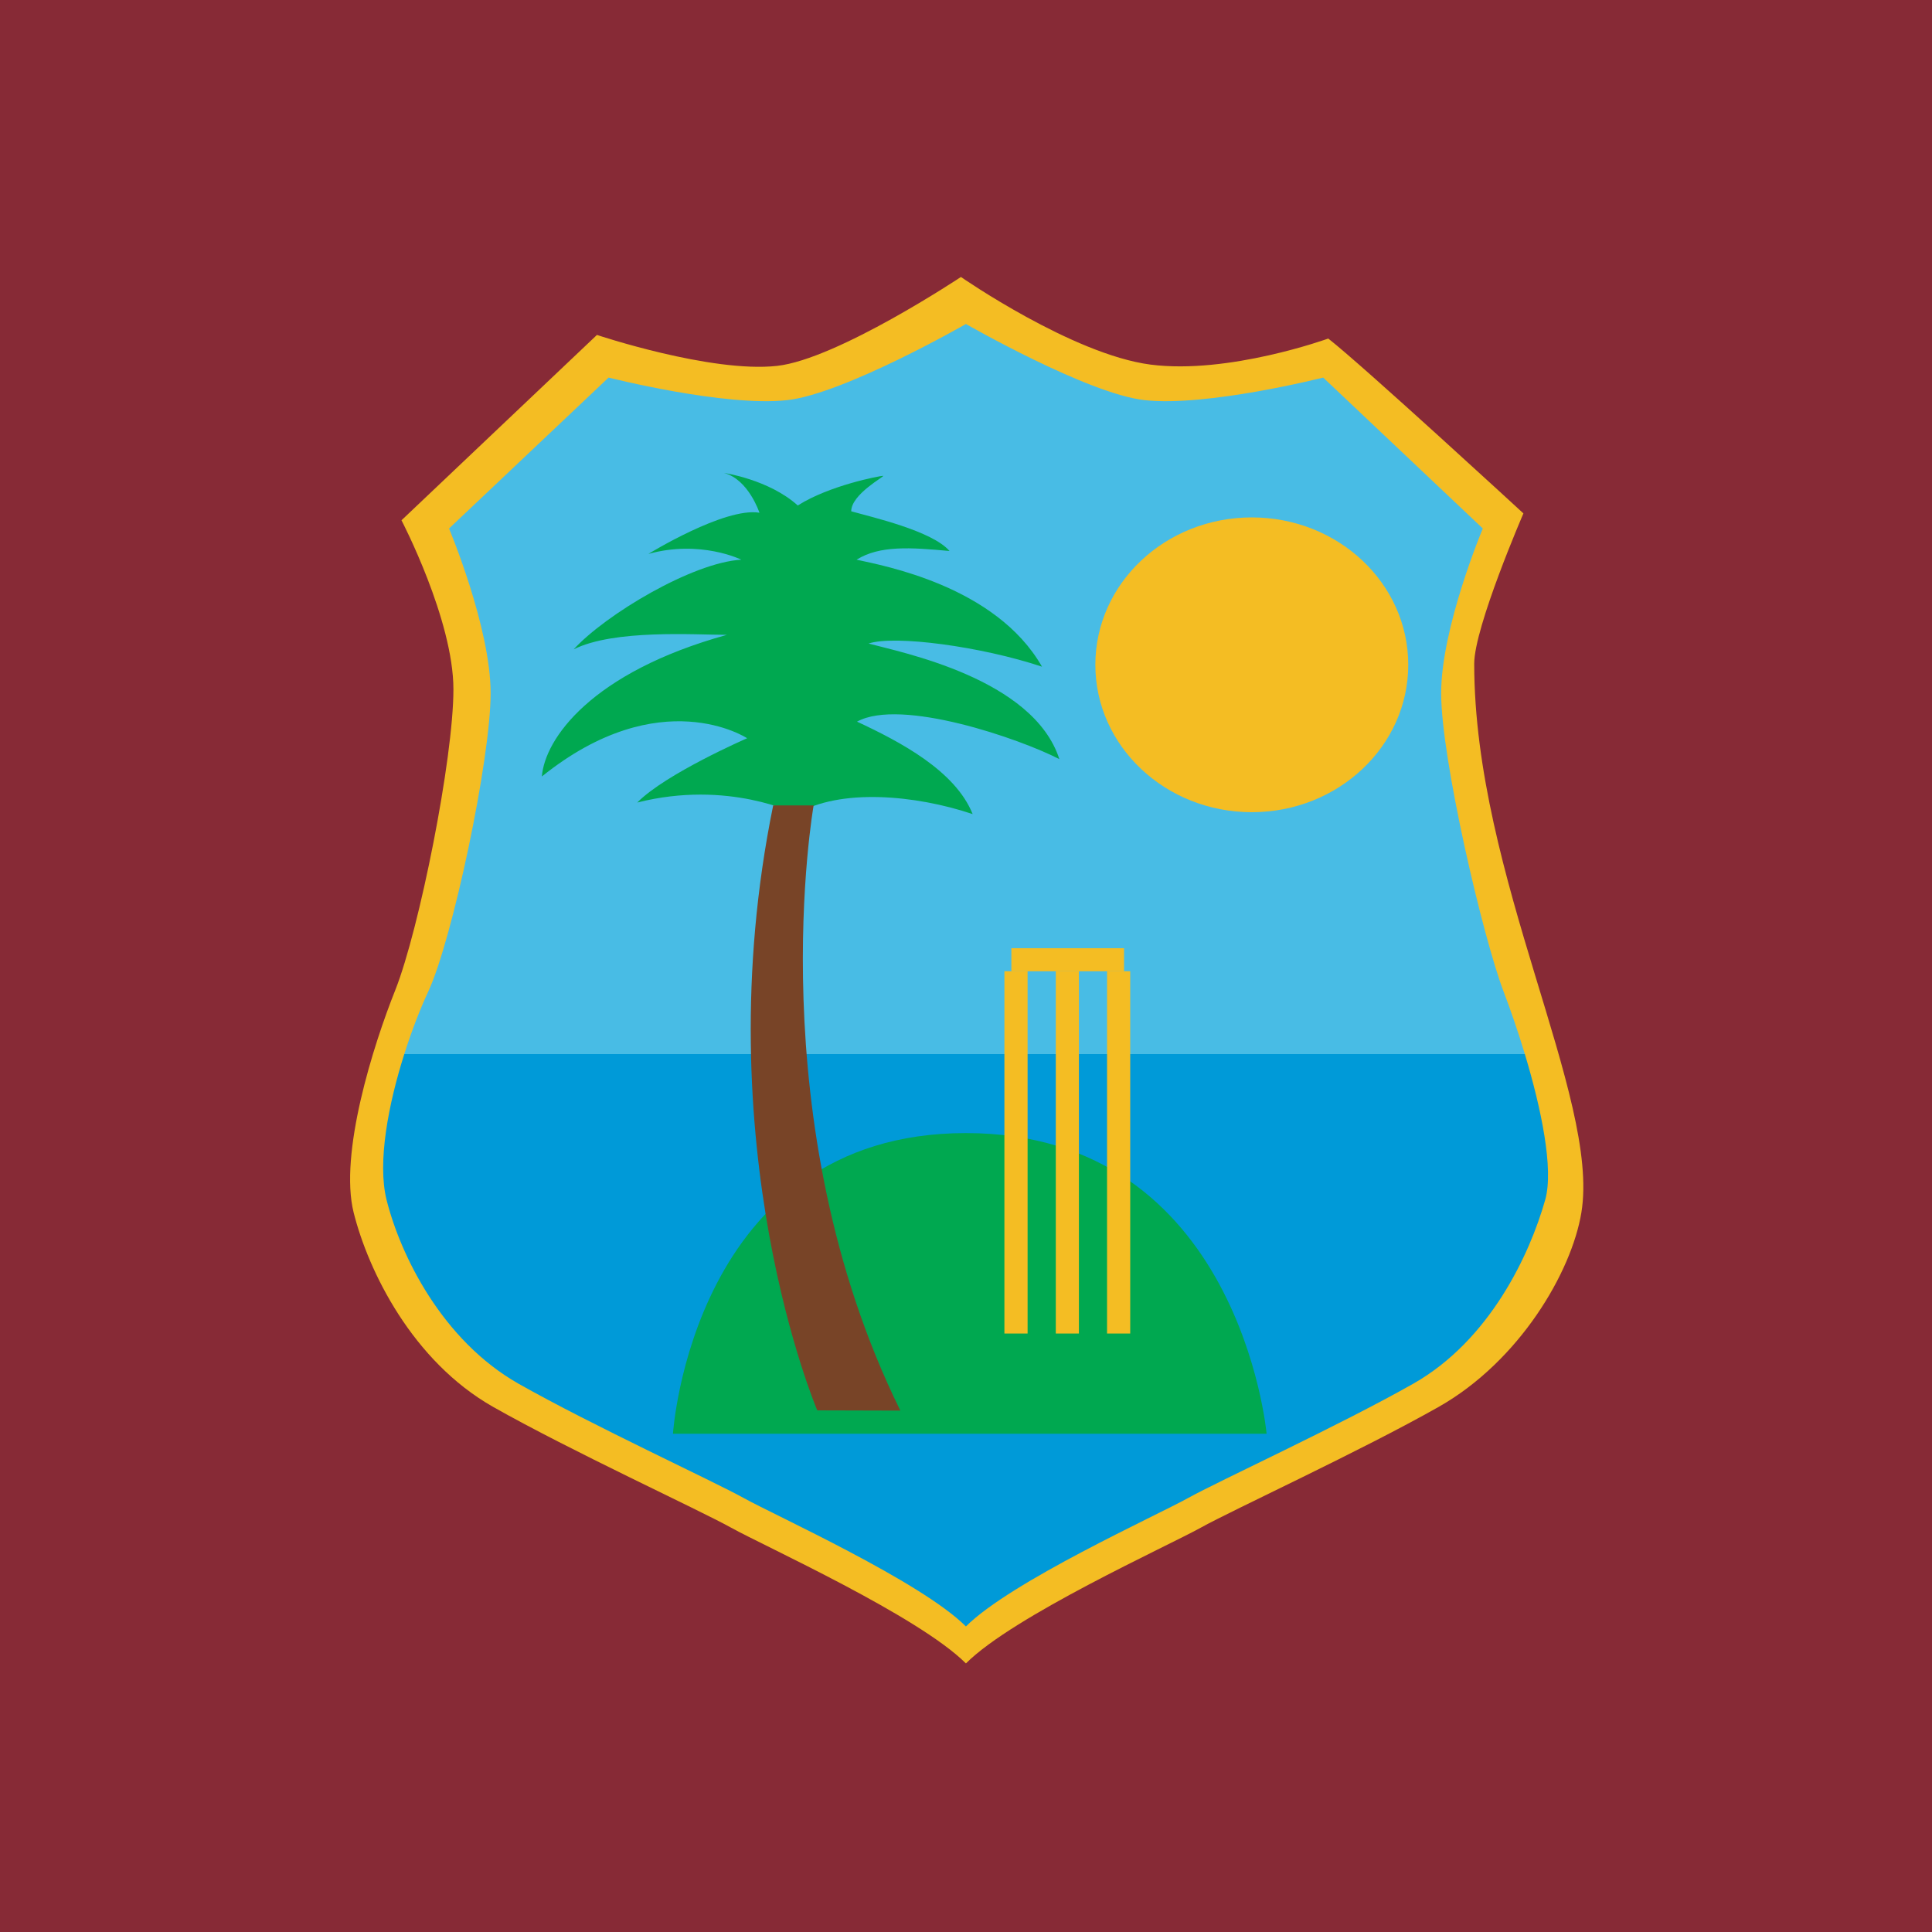 <?xml version="1.0" encoding="UTF-8"?>
<svg xmlns="http://www.w3.org/2000/svg" xmlns:xlink="http://www.w3.org/1999/xlink" width="100pt" height="100pt" viewBox="0 0 100 100" version="1.1">
<g id="surface1">
<rect x="0" y="0" width="100" height="100" style="fill:rgb(52.899%,16.499%,21.199%);fill-opacity:1;stroke:none;"/>
<path style=" stroke:none;fill-rule:nonzero;fill:rgb(52.899%,16.499%,21.199%);fill-opacity:1;" d="M 81.168 50.516 C 80.062 47.398 78.082 38.68 78.082 34.883 C 78.082 31.082 81.543 26.574 81.543 26.574 L 69.047 15.203 C 69.047 15.203 63.895 17.562 60.293 17.164 C 57.004 16.797 49.672 11.984 49.672 11.984 C 49.672 11.984 42.984 16.797 39.699 17.164 C 36.098 17.562 30.293 15.129 30.293 15.129 L 18.324 26.5 C 18.324 26.5 21.539 31.68 21.539 35.48 C 21.539 39.277 19.969 47.598 18.77 51.117 C 17.703 54.25 15.805 60.223 16.605 63.422 C 17.402 66.621 19.805 71.52 24.203 74.02 C 28.48 76.441 35.398 79.617 37.199 80.617 C 38.996 81.617 47.395 85.414 49.996 88.016 C 52.594 85.414 60.992 81.617 62.793 80.617 C 64.594 79.617 71.508 76.441 75.789 74.02 C 80.188 71.52 82.586 66.621 83.387 63.422 C 84.184 60.223 82.367 53.883 81.168 50.516 "/>
<path style=" stroke:none;fill-rule:nonzero;fill:rgb(95.699%,74.1%,13.699%);fill-opacity:1;" d="M 76.305 34.355 C 76.305 32.457 78.852 26.574 78.852 26.574 C 78.852 26.574 70.566 18.941 68.75 17.523 C 68.75 17.523 63.59 19.395 59.547 18.871 C 55.508 18.344 49.738 14.336 49.738 14.336 C 49.738 14.336 43.344 18.59 40.223 18.938 C 36.809 19.316 30.898 17.336 30.898 17.336 L 20.781 26.93 C 20.781 26.93 23.469 32.078 23.469 35.68 C 23.469 39.285 21.695 48.117 20.469 51.223 C 19.305 54.133 17.547 59.723 18.305 62.762 C 19.066 65.797 21.344 70.445 25.516 72.816 C 29.578 75.117 36.145 78.129 37.852 79.078 C 39.559 80.027 47.527 83.633 49.996 86.098 C 52.461 83.633 60.43 80.027 62.141 79.078 C 63.848 78.129 70.41 75.117 74.473 72.816 C 78.648 70.445 81.344 65.848 81.852 62.762 C 82.836 56.801 76.305 45.355 76.305 34.355 "/>
<path style=" stroke:none;fill-rule:nonzero;fill:rgb(28.2%,73.7%,89.799%);fill-opacity:1;" d="M 77.828 51.328 C 76.766 48.551 74.594 39.297 74.594 35.883 C 74.594 32.473 76.75 27.355 76.75 27.355 L 68.488 19.543 C 68.488 19.543 62.473 21.07 59.242 20.711 C 56.289 20.383 49.996 16.77 49.996 16.77 C 49.996 16.77 43.699 20.383 40.746 20.711 C 37.516 21.07 31.5 19.543 31.5 19.543 L 23.242 27.355 C 23.242 27.355 25.395 32.473 25.395 35.883 C 25.395 39.297 23.418 48.633 22.164 51.328 C 21.758 52.195 21.316 53.328 20.926 54.559 L 78.926 54.559 C 78.57 53.379 78.18 52.254 77.828 51.328 "/>
<path style=" stroke:none;fill-rule:nonzero;fill:rgb(0%,60.399%,84.698%);fill-opacity:1;" d="M 20.926 54.559 C 20.105 57.141 19.523 60.156 20.008 62.102 C 20.727 64.973 22.883 69.371 26.832 71.617 C 30.676 73.793 36.887 76.645 38.504 77.543 C 40.121 78.441 47.66 81.852 49.996 84.184 C 52.332 81.852 59.871 78.441 61.484 77.543 C 63.102 76.645 69.316 73.793 73.156 71.617 C 77.109 69.371 79.176 64.949 79.98 62.102 C 80.43 60.512 79.773 57.371 78.926 54.559 L 20.926 54.559 "/>
<path style=" stroke:none;fill-rule:nonzero;fill:rgb(0%,65.9%,31.4%);fill-opacity:1;" d="M 41.219 42.137 C 41.219 42.137 37.699 40.344 32.984 41.539 C 34.457 40.043 38.672 38.211 38.672 38.211 C 38.672 38.211 34.184 35.254 28.047 40.191 C 28.199 38.246 30.594 34.805 37.625 32.859 C 35.98 32.859 31.789 32.562 29.695 33.609 C 31.34 31.812 35.832 29.117 38.371 28.969 C 38.371 28.969 36.254 27.922 33.559 28.672 C 33.559 28.672 37.512 26.238 39.309 26.539 C 39.309 26.539 38.746 24.816 37.477 24.48 C 37.477 24.48 39.797 24.816 41.293 26.164 C 42.938 25.117 45.555 24.629 45.707 24.629 C 45.855 24.629 44.059 25.566 44.059 26.465 C 45.105 26.762 48.25 27.473 49.148 28.52 C 47.129 28.332 45.531 28.223 44.336 28.969 C 45.68 29.27 51.539 30.316 53.934 34.508 C 50.793 33.461 46.305 32.859 44.957 33.309 C 46.602 33.758 53.484 35.105 54.832 39.293 C 52.812 38.246 46.629 36.102 44.359 37.352 C 46.602 38.398 49.445 39.895 50.344 42.137 C 47.379 41.141 43.461 40.789 41.219 42.137 "/>
<path style=" stroke:none;fill-rule:nonzero;fill:rgb(0%,65.9%,31.4%);fill-opacity:1;" d="M 34.832 74.211 L 65.559 74.211 C 65.559 74.211 64.16 58.648 49.996 58.648 C 35.832 58.648 34.832 74.211 34.832 74.211 "/>
<path style=" stroke:none;fill-rule:nonzero;fill:rgb(95.699%,74.1%,13.699%);fill-opacity:1;" d="M 64.793 42.039 C 69.266 42.039 72.891 38.621 72.891 34.41 C 72.891 30.195 69.266 26.781 64.793 26.781 C 60.32 26.781 56.695 30.195 56.695 34.41 C 56.695 38.621 60.32 42.039 64.793 42.039 "/>
<path style=" stroke:none;fill-rule:nonzero;fill:rgb(47.099%,26.7%,15.3%);fill-opacity:1;" d="M 42.301 73 C 42.301 73 36.43 59.246 40.02 41.688 L 42.113 41.688 C 42.113 41.688 39.223 58.047 46.602 73.012 L 42.301 73 "/>
<path style=" stroke:none;fill-rule:nonzero;fill:rgb(95.699%,74.1%,13.699%);fill-opacity:1;" d="M 51.988 69.023 L 53.188 69.023 L 53.188 50.27 L 51.988 50.27 L 51.988 69.023 "/>
<path style=" stroke:none;fill-rule:nonzero;fill:rgb(95.699%,74.1%,13.699%);fill-opacity:1;" d="M 54.648 69.023 L 55.844 69.023 L 55.844 50.27 L 54.648 50.27 L 54.648 69.023 "/>
<path style=" stroke:none;fill-rule:nonzero;fill:rgb(95.699%,74.1%,13.699%);fill-opacity:1;" d="M 57.301 69.023 L 58.5 69.023 L 58.5 50.27 L 57.301 50.27 L 57.301 69.023 "/>
<path style=" stroke:none;fill-rule:nonzero;fill:rgb(95.699%,74.1%,13.699%);fill-opacity:1;" d="M 52.348 50.273 L 58.18 50.273 L 58.18 49.078 L 52.348 49.078 L 52.348 50.273 "/>
</g>
</svg>
